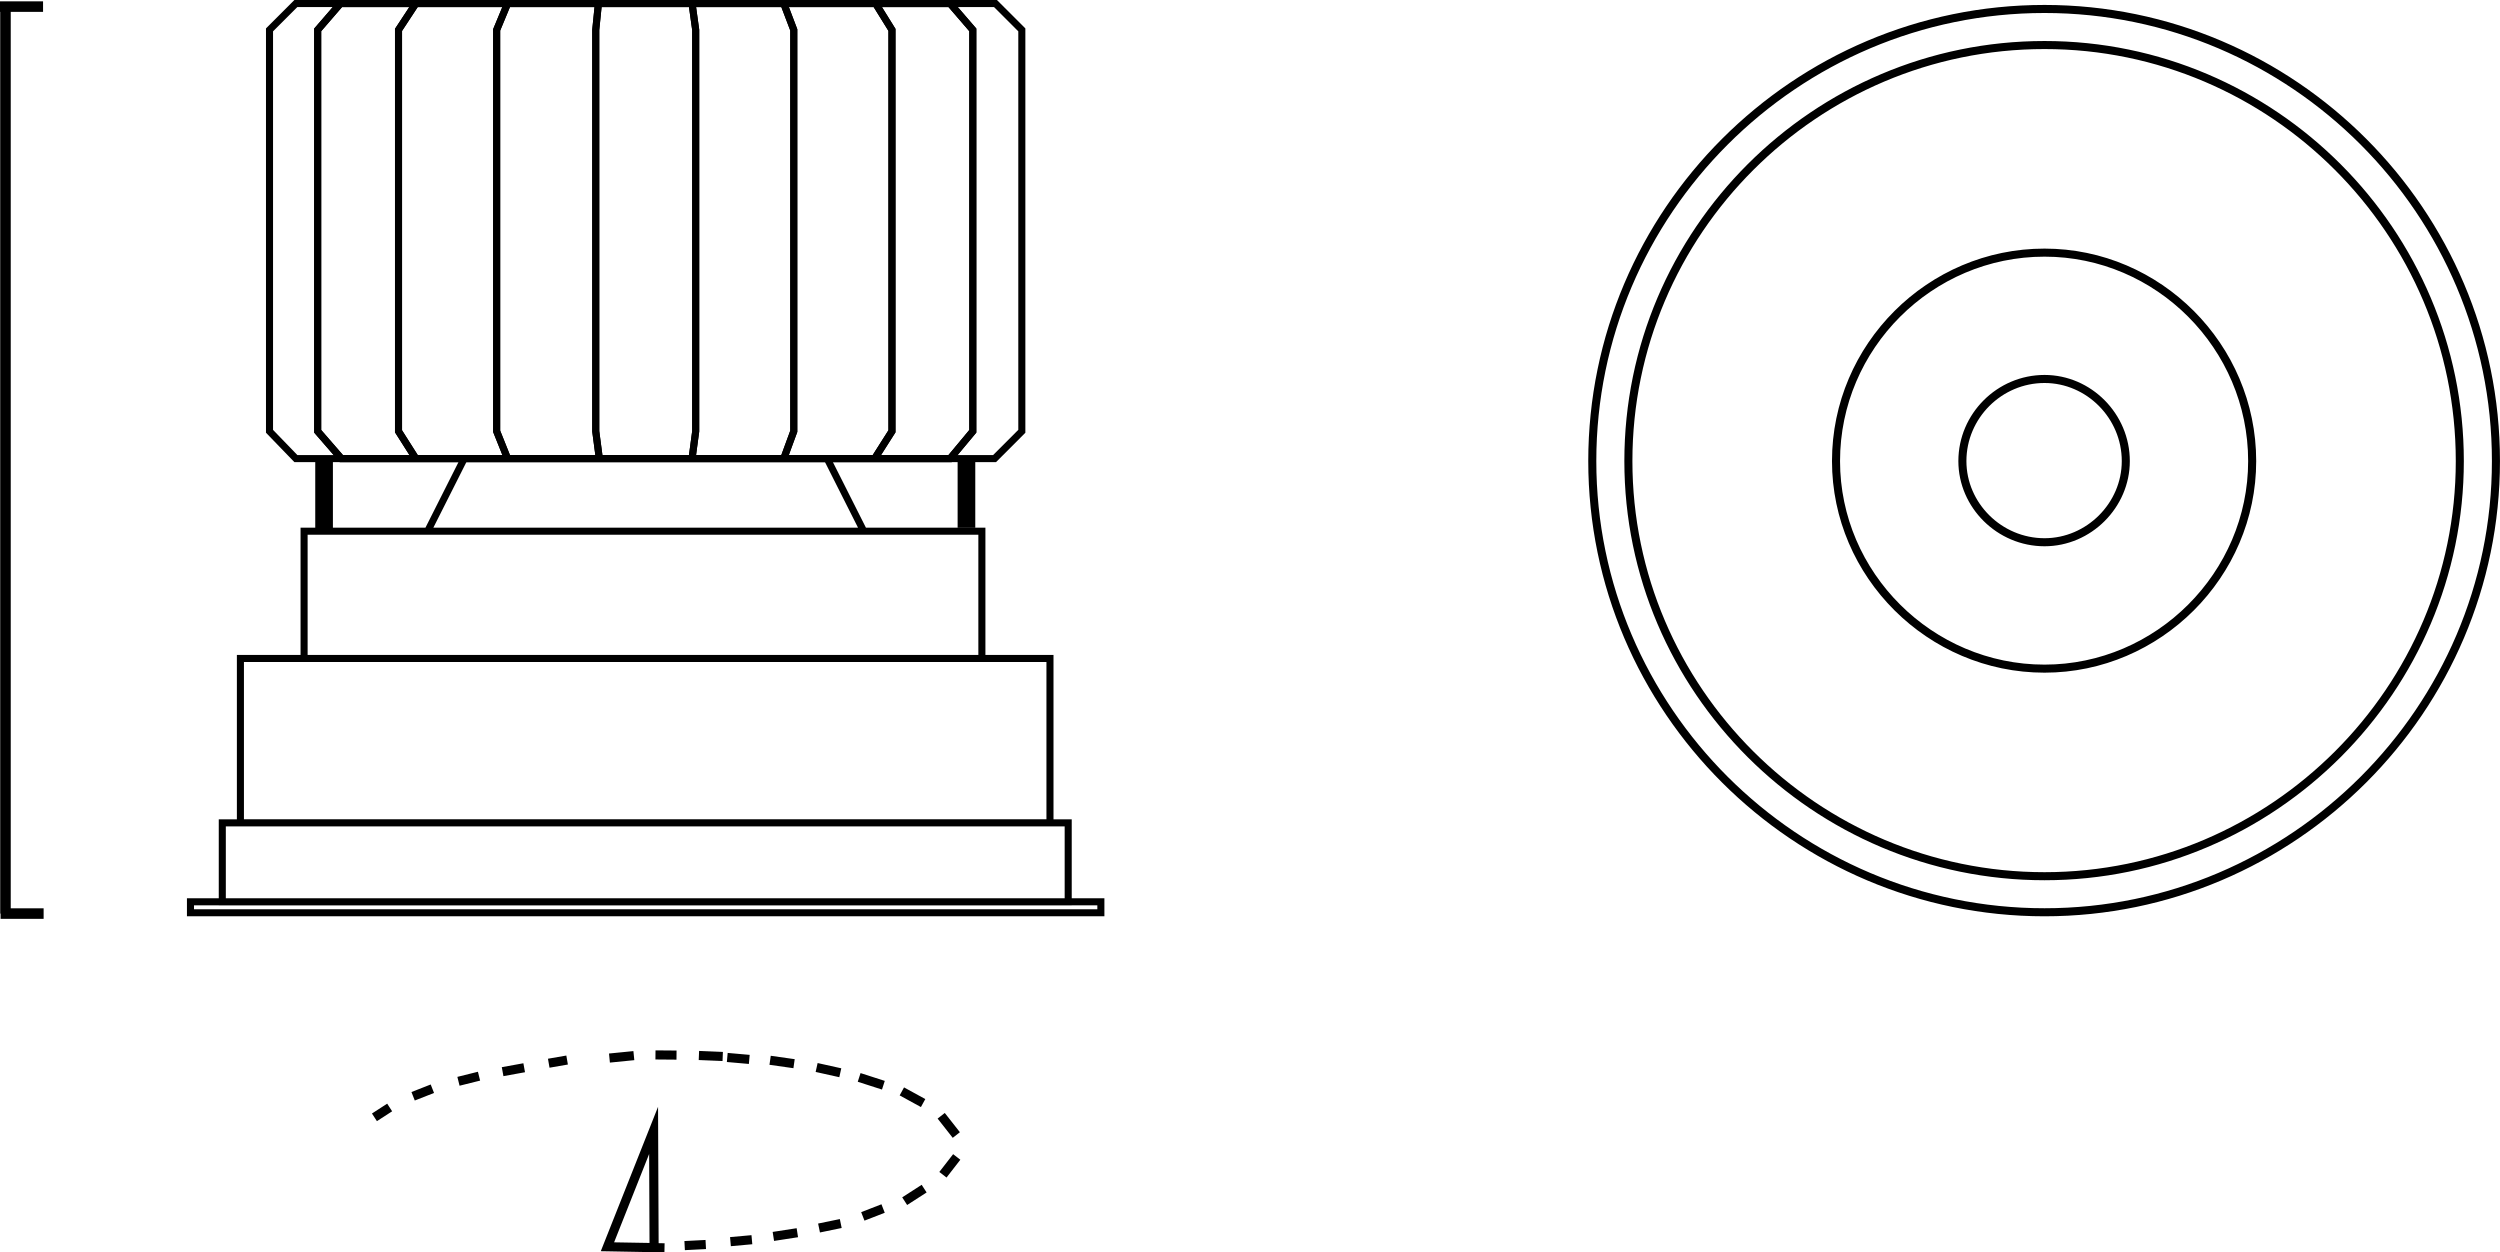 <?xml version="1.0" encoding="iso-8859-1"?>
<!-- Generator: Adobe Illustrator 15.0.0, SVG Export Plug-In . SVG Version: 6.00 Build 0)  -->
<!DOCTYPE svg PUBLIC "-//W3C//DTD SVG 1.1//EN" "http://www.w3.org/Graphics/SVG/1.1/DTD/svg11.dtd">
<svg version="1.1" id="Ebene_1" xmlns:x="http://ns.adobe.com/Extensibility/1.0/" xmlns:i="http://ns.adobe.com/AdobeIllustrator/10.0/" xmlns:graph="http://ns.adobe.com/Graphs/1.0/"
	 xmlns="http://www.w3.org/2000/svg" xmlns:xlink="http://www.w3.org/1999/xlink" xmlns:a="http://ns.adobe.com/AdobeSVGViewerExtensions/3.0/"
	 x="0px" y="0px" width="70.785px" height="35.46px" viewBox="0 0 70.785 35.46" enable-background="new 0 0 70.785 35.46"
	 xml:space="preserve">
<path fill="none" stroke="#000000" stroke-width="0.298" d="M0,0.187h1.219 M0.155,0.187v25.681 M0.016,25.867h1.219"/>
<path fill="none" stroke="#000000" stroke-width="0.258" stroke-miterlimit="10" d="M17.199,35.301l1.616,0.03 M17.199,35.301
	l1.307-3.295l0.014,3.318L17.199,35.301z M11.033,31.357l-0.431,0.279 M12.242,30.826l-0.545,0.214 M13.563,30.471l-0.582,0.145
	 M14.842,30.232l-0.611,0.111 M16.057,30.014l-0.52,0.09 M17.947,29.889l-0.691,0.069 M19.155,29.874l-0.596-0.005 M20.463,29.913
	l-0.674-0.028 M21.215,29.996l-0.623-0.055 M22.483,30.117l-0.678-0.096 M23.792,30.374l-0.67-0.149 M25.012,30.727l-0.686-0.221
	 M26.137,31.232l-0.602-0.33 M27.077,32.137l-0.428-0.545 M26.698,33.262l0.391-0.504 M25.615,34.01l0.551-0.355 M24.43,34.441
	l0.574-0.223 M23.19,34.77l0.615-0.127 M21.897,35.008l0.679-0.105 M20.682,35.156l0.607-0.055 M19.385,35.268l0.598-0.031"/>
<path fill="none" stroke="#000000" stroke-width="0.2" stroke-miterlimit="10" d="M5.393,25.844H31.17v-0.31H5.393V25.844z
	 M6.294,25.535h23.951v-2.237H6.294V25.535z M6.807,23.296h22.922v-4.653H6.807V23.296z M8.61,18.643h19.191V15.04H8.61V18.643z
	 M12.108,15.04h12.348l-1.036-2.056H13.144L12.108,15.04z M19.594,0.1l0.104,0.746v11.366l-0.104,0.772h-2.625l-0.101-0.772V0.846
	L16.944,0.1H19.594z M22.192,0.1l0.283,0.746v11.366l-0.283,0.772h-7.82l-0.309-0.772V0.846L14.372,0.1H22.192z M24.792,0.1
	l0.463,0.746v11.366l-0.491,0.772h-12.99l-0.49-0.772V0.846l0.49-0.746H24.792z M26.901,0.1l0.643,0.746v11.366l-0.643,0.772H9.665
	l-0.67-0.772V0.846L9.639,0.1H26.901z M19.594,0.1l0.104,0.746v11.366l-0.104,0.772h-2.625l-0.101-0.772V0.846L16.944,0.1H19.594z
	 M22.192,0.1l0.283,0.746v11.366l-0.283,0.772h-7.82l-0.309-0.772V0.846L14.372,0.1H22.192z M24.792,0.1l0.463,0.746v11.366
	l-0.491,0.772h-12.99l-0.49-0.772V0.846l0.49-0.746H24.792z M26.901,0.1l0.643,0.746v11.366l-0.643,0.772H9.665l-0.67-0.772V0.846
	L9.639,0.1H26.901z"/>
<polygon fill="none" stroke="#000000" stroke-width="0.2" stroke-miterlimit="10" points="28.186,0.1 28.932,0.846 28.932,12.212 
	28.161,12.984 8.377,12.984 7.631,12.212 7.631,0.846 8.377,0.1 "/>
<path fill="none" stroke="#000000" stroke-width="0.2" stroke-miterlimit="10" d="M19.595,0.1l0.103,0.746v11.366l-0.103,0.772
	H16.97l-0.102-0.772V0.846L16.943,0.1H19.595z M22.191,0.1l0.284,0.746v11.366l-0.284,0.772h-7.82l-0.309-0.772V0.846L14.372,0.1
	H22.191z M24.792,0.1l0.463,0.746v11.366l-0.49,0.772H11.773l-0.49-0.772V0.846l0.49-0.746H24.792z M26.901,0.1l0.643,0.746v11.366
	l-0.643,0.772H9.665l-0.67-0.772V0.846L9.64,0.1H26.901z M19.595,0.1l0.103,0.746v11.366l-0.103,0.772H16.97l-0.102-0.772V0.846
	L16.943,0.1H19.595z M22.191,0.1l0.284,0.746v11.366l-0.284,0.772h-7.82l-0.309-0.772V0.846L14.372,0.1H22.191z M24.792,0.1
	l0.463,0.746v11.366l-0.49,0.772H11.773l-0.49-0.772V0.846l0.49-0.746H24.792z"/>
<g>
	<path fill="none" stroke="#000000" stroke-width="0.228" stroke-miterlimit="10" d="M57.889,15.353
		c1.254,0,2.301-1.046,2.301-2.298c0-1.277-1.047-2.325-2.301-2.325c-1.277,0-2.326,1.048-2.326,2.325
		C55.563,14.307,56.612,15.353,57.889,15.353z M57.889,18.932c3.221,0,5.879-2.659,5.879-5.877c0-3.246-2.658-5.902-5.879-5.902
		c-3.244,0-5.904,2.656-5.904,5.902C51.985,16.272,54.645,18.932,57.889,18.932z M57.889,24.809c6.467,0,11.758-5.29,11.758-11.754
		c0-6.491-5.291-11.78-11.758-11.78c-6.49,0-11.783,5.289-11.783,11.78C46.106,19.519,51.399,24.809,57.889,24.809z M57.889,25.83
		c7.029,0,12.781-5.748,12.781-12.775c0-7.053-5.752-12.801-12.781-12.801c-7.055,0-12.805,5.748-12.805,12.801
		C45.084,20.082,50.834,25.83,57.889,25.83z"/>
</g>
<path fill="none" stroke="#000000" stroke-width="0.5" stroke-miterlimit="10" d="M9.176,12.984v2.057 M27.364,12.984v1.961"/>
</svg>
